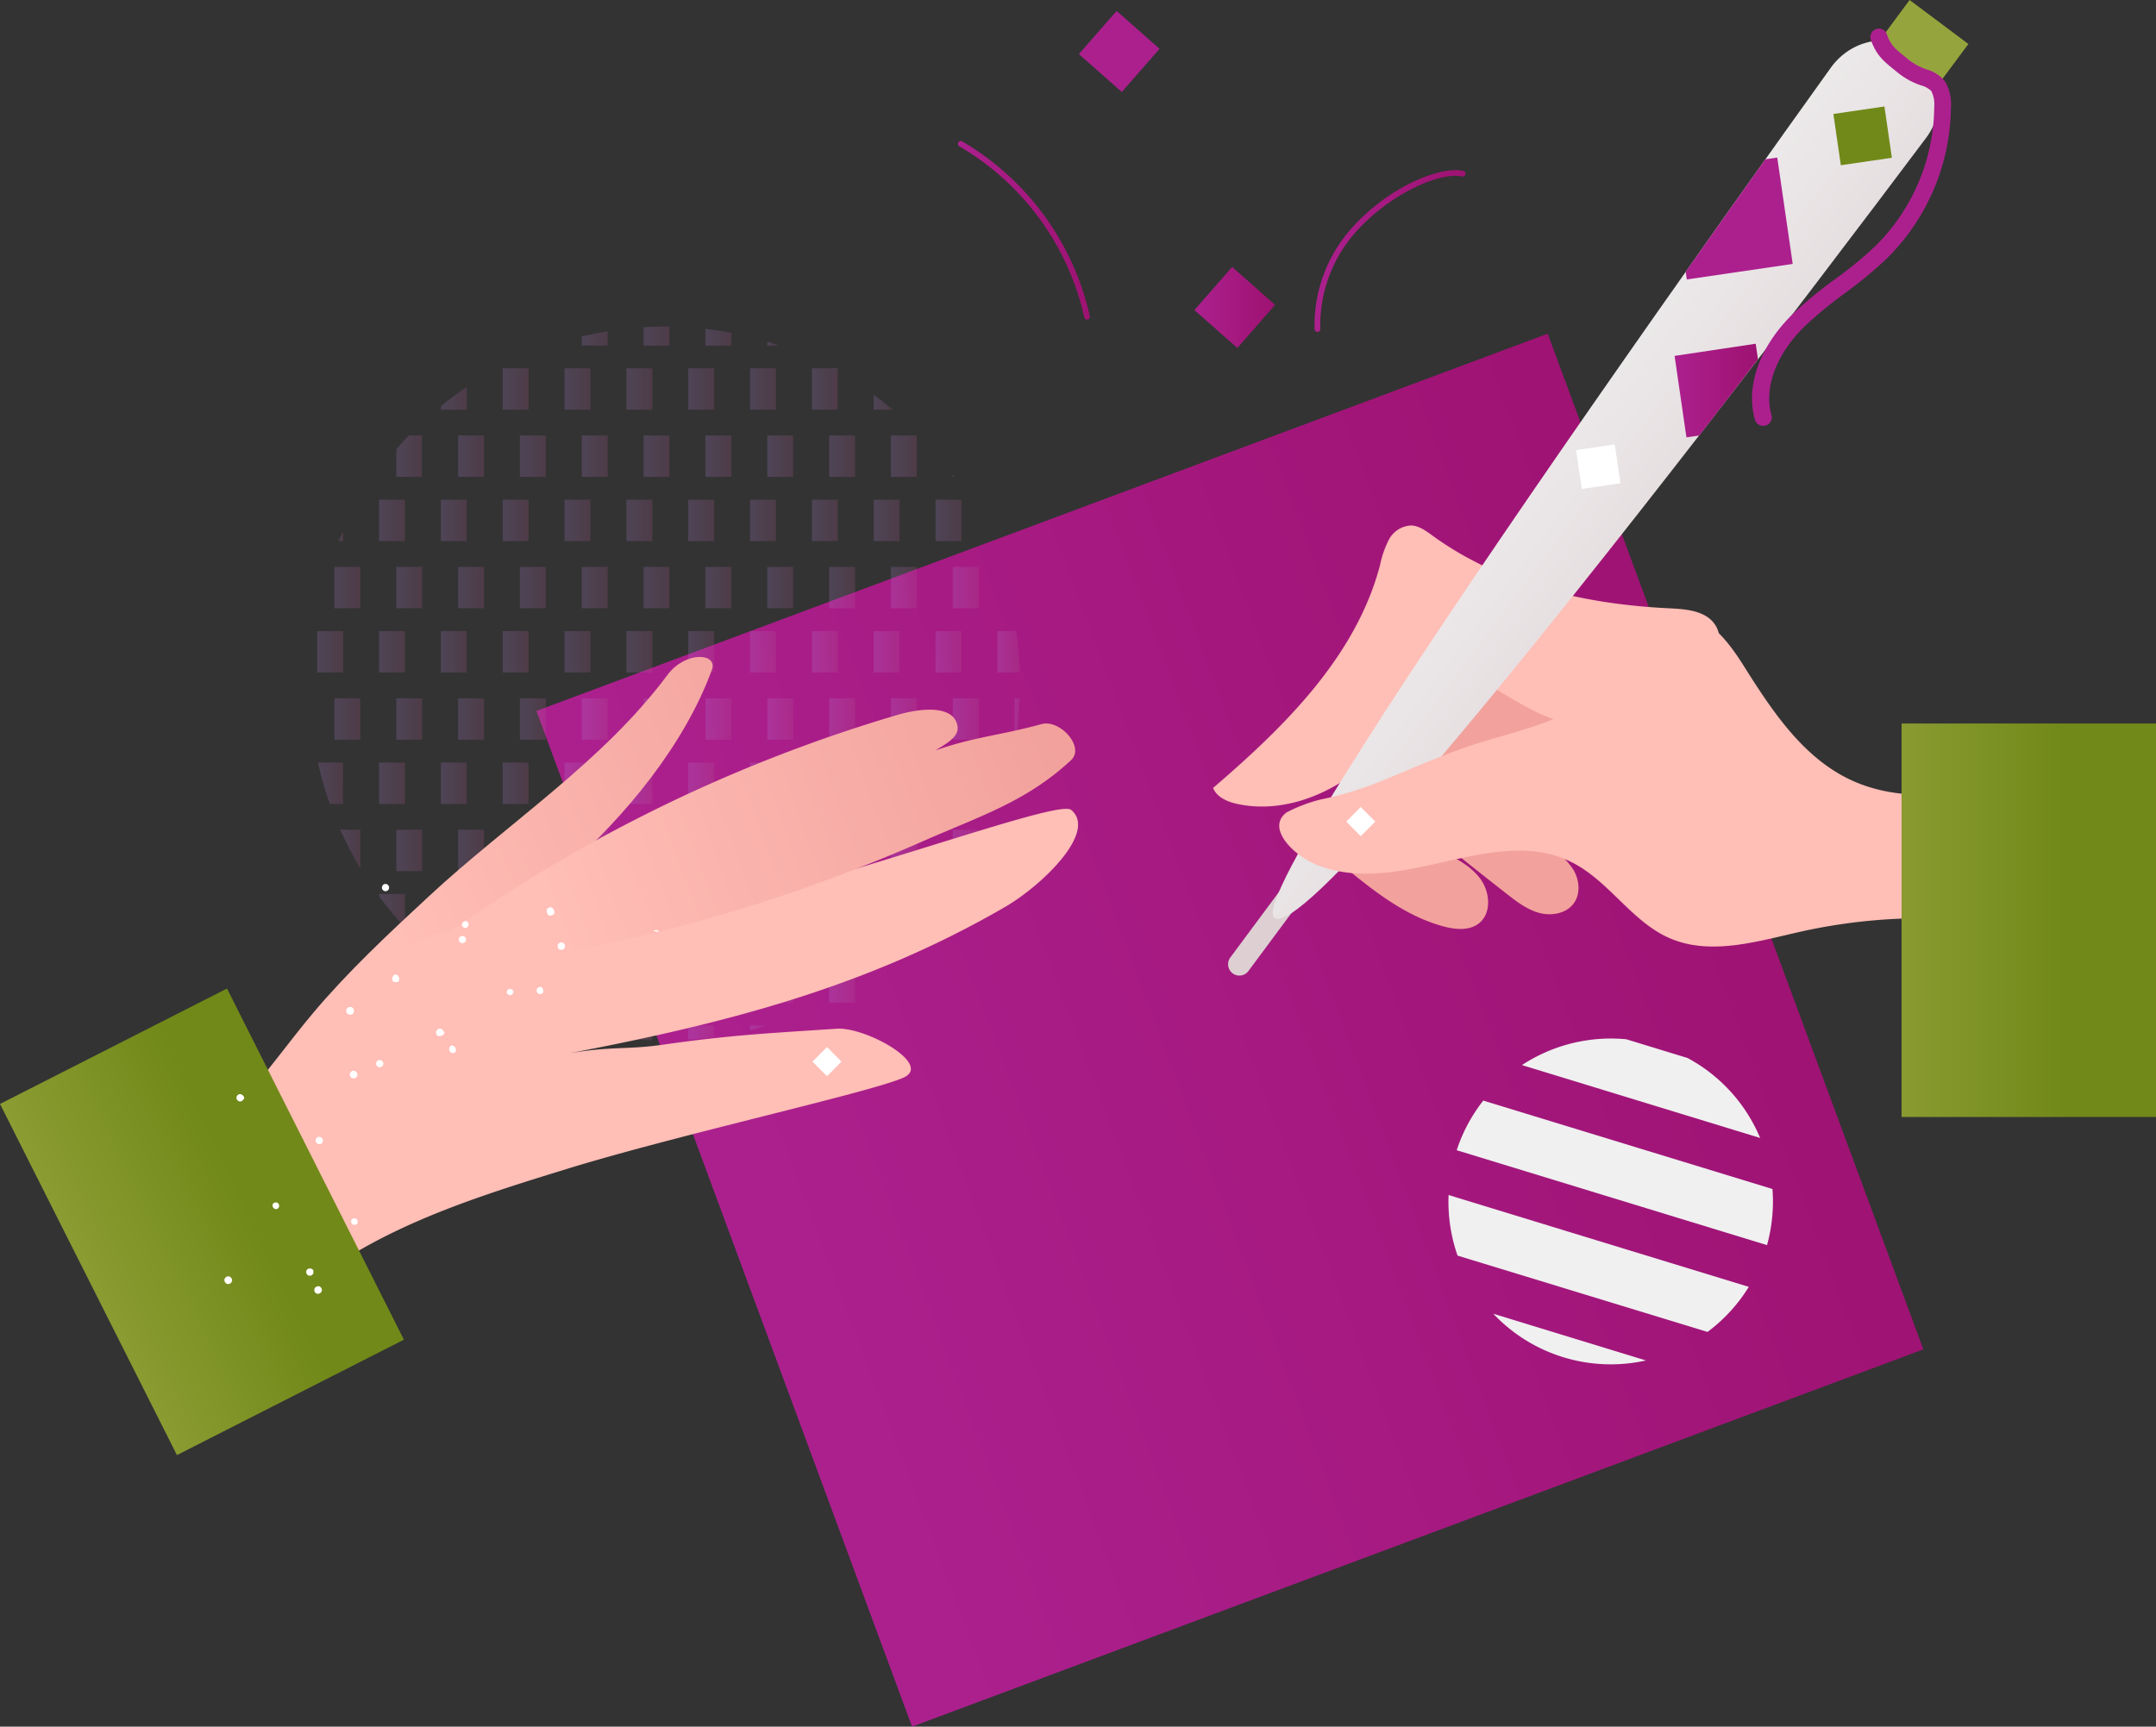<svg xmlns="http://www.w3.org/2000/svg" xmlns:xlink="http://www.w3.org/1999/xlink" viewBox="0 0 480.23 384.68"><rect x="0" y="0" width="480.23" height="384.68" fill="#333333" stroke="none"/><defs><style>.cls-1{fill:url(#Sfumatura_senza_nome_22);}.cls-2{fill:#f2a19c;}.cls-3{fill:#ffbeb6;}.cls-4{fill:#ddcfd2;}.cls-5{fill:url(#Sfumatura_senza_nome_21);}.cls-6{fill:#718919;}.cls-7{fill:#ac208e;}.cls-8{fill:url(#Sfumatura_senza_nome_22-2);}.cls-9{fill:#fff;}.cls-10{fill:#96a43d;}.cls-100,.cls-101,.cls-102,.cls-103,.cls-104,.cls-105,.cls-106,.cls-107,.cls-108,.cls-109,.cls-11,.cls-110,.cls-111,.cls-112,.cls-113,.cls-114,.cls-115,.cls-116,.cls-117,.cls-118,.cls-119,.cls-12,.cls-120,.cls-121,.cls-122,.cls-123,.cls-124,.cls-13,.cls-14,.cls-15,.cls-16,.cls-17,.cls-18,.cls-19,.cls-20,.cls-21,.cls-22,.cls-23,.cls-24,.cls-25,.cls-26,.cls-27,.cls-28,.cls-29,.cls-30,.cls-31,.cls-32,.cls-33,.cls-34,.cls-35,.cls-36,.cls-37,.cls-38,.cls-39,.cls-40,.cls-41,.cls-42,.cls-43,.cls-44,.cls-45,.cls-46,.cls-47,.cls-48,.cls-49,.cls-50,.cls-51,.cls-52,.cls-53,.cls-54,.cls-55,.cls-56,.cls-57,.cls-58,.cls-59,.cls-60,.cls-61,.cls-62,.cls-63,.cls-64,.cls-65,.cls-66,.cls-67,.cls-68,.cls-69,.cls-70,.cls-71,.cls-72,.cls-73,.cls-74,.cls-75,.cls-76,.cls-77,.cls-78,.cls-79,.cls-80,.cls-81,.cls-82,.cls-83,.cls-84,.cls-85,.cls-86,.cls-87,.cls-88,.cls-89,.cls-90,.cls-91,.cls-92,.cls-93,.cls-94,.cls-95,.cls-96,.cls-97,.cls-98,.cls-99{opacity:0.22;}.cls-11{fill:url(#Sfumatura_senza_nome_183);}.cls-12{fill:url(#Sfumatura_senza_nome_183-2);}.cls-13{fill:url(#Sfumatura_senza_nome_183-3);}.cls-14{fill:url(#Sfumatura_senza_nome_183-4);}.cls-15{fill:url(#Sfumatura_senza_nome_183-5);}.cls-16{fill:url(#Sfumatura_senza_nome_183-6);}.cls-17{fill:url(#Sfumatura_senza_nome_183-7);}.cls-18{fill:url(#Sfumatura_senza_nome_183-8);}.cls-19{fill:url(#Sfumatura_senza_nome_183-9);}.cls-20{fill:url(#Sfumatura_senza_nome_183-10);}.cls-21{fill:url(#Sfumatura_senza_nome_183-11);}.cls-22{fill:url(#Sfumatura_senza_nome_183-12);}.cls-23{fill:url(#Sfumatura_senza_nome_183-13);}.cls-24{fill:url(#Sfumatura_senza_nome_183-14);}.cls-25{fill:url(#Sfumatura_senza_nome_183-15);}.cls-26{fill:url(#Sfumatura_senza_nome_183-16);}.cls-27{fill:url(#Sfumatura_senza_nome_183-17);}.cls-28{fill:url(#Sfumatura_senza_nome_183-18);}.cls-29{fill:url(#Sfumatura_senza_nome_183-19);}.cls-30{fill:url(#Sfumatura_senza_nome_183-20);}.cls-31{fill:url(#Sfumatura_senza_nome_183-21);}.cls-32{fill:url(#Sfumatura_senza_nome_183-22);}.cls-33{fill:url(#Sfumatura_senza_nome_183-23);}.cls-34{fill:url(#Sfumatura_senza_nome_183-24);}.cls-35{fill:url(#Sfumatura_senza_nome_183-25);}.cls-36{fill:url(#Sfumatura_senza_nome_183-26);}.cls-37{fill:url(#Sfumatura_senza_nome_183-27);}.cls-38{fill:url(#Sfumatura_senza_nome_183-28);}.cls-39{fill:url(#Sfumatura_senza_nome_183-29);}.cls-40{fill:url(#Sfumatura_senza_nome_183-30);}.cls-41{fill:url(#Sfumatura_senza_nome_183-31);}.cls-42{fill:url(#Sfumatura_senza_nome_183-32);}.cls-43{fill:url(#Sfumatura_senza_nome_183-33);}.cls-44{fill:url(#Sfumatura_senza_nome_183-34);}.cls-45{fill:url(#Sfumatura_senza_nome_183-35);}.cls-46{fill:url(#Sfumatura_senza_nome_183-36);}.cls-47{fill:url(#Sfumatura_senza_nome_183-37);}.cls-48{fill:url(#Sfumatura_senza_nome_183-38);}.cls-49{fill:url(#Sfumatura_senza_nome_183-39);}.cls-50{fill:url(#Sfumatura_senza_nome_183-40);}.cls-51{fill:url(#Sfumatura_senza_nome_183-41);}.cls-52{fill:url(#Sfumatura_senza_nome_183-42);}.cls-53{fill:url(#Sfumatura_senza_nome_183-43);}.cls-54{fill:url(#Sfumatura_senza_nome_183-44);}.cls-55{fill:url(#Sfumatura_senza_nome_183-45);}.cls-56{fill:url(#Sfumatura_senza_nome_183-46);}.cls-57{fill:url(#Sfumatura_senza_nome_183-47);}.cls-58{fill:url(#Sfumatura_senza_nome_183-48);}.cls-59{fill:url(#Sfumatura_senza_nome_183-49);}.cls-60{fill:url(#Sfumatura_senza_nome_183-50);}.cls-61{fill:url(#Sfumatura_senza_nome_183-51);}.cls-62{fill:url(#Sfumatura_senza_nome_183-52);}.cls-63{fill:url(#Sfumatura_senza_nome_183-53);}.cls-64{fill:url(#Sfumatura_senza_nome_183-54);}.cls-65{fill:url(#Sfumatura_senza_nome_183-55);}.cls-66{fill:url(#Sfumatura_senza_nome_183-56);}.cls-67{fill:url(#Sfumatura_senza_nome_183-57);}.cls-68{fill:url(#Sfumatura_senza_nome_183-58);}.cls-69{fill:url(#Sfumatura_senza_nome_183-59);}.cls-70{fill:url(#Sfumatura_senza_nome_183-60);}.cls-71{fill:url(#Sfumatura_senza_nome_183-61);}.cls-72{fill:url(#Sfumatura_senza_nome_183-62);}.cls-73{fill:url(#Sfumatura_senza_nome_183-63);}.cls-74{fill:url(#Sfumatura_senza_nome_183-64);}.cls-75{fill:url(#Sfumatura_senza_nome_183-65);}.cls-76{fill:url(#Sfumatura_senza_nome_183-66);}.cls-77{fill:url(#Sfumatura_senza_nome_183-67);}.cls-78{fill:url(#Sfumatura_senza_nome_183-68);}.cls-79{fill:url(#Sfumatura_senza_nome_183-69);}.cls-80{fill:url(#Sfumatura_senza_nome_183-70);}.cls-81{fill:url(#Sfumatura_senza_nome_183-71);}.cls-82{fill:url(#Sfumatura_senza_nome_183-72);}.cls-83{fill:url(#Sfumatura_senza_nome_183-73);}.cls-84{fill:url(#Sfumatura_senza_nome_183-74);}.cls-85{fill:url(#Sfumatura_senza_nome_183-75);}.cls-86{fill:url(#Sfumatura_senza_nome_183-76);}.cls-87{fill:url(#Sfumatura_senza_nome_183-77);}.cls-88{fill:url(#Sfumatura_senza_nome_183-78);}.cls-89{fill:url(#Sfumatura_senza_nome_183-79);}.cls-90{fill:url(#Sfumatura_senza_nome_183-80);}.cls-91{fill:url(#Sfumatura_senza_nome_183-81);}.cls-92{fill:url(#Sfumatura_senza_nome_183-82);}.cls-93{fill:url(#Sfumatura_senza_nome_183-83);}.cls-94{fill:url(#Sfumatura_senza_nome_183-84);}.cls-95{fill:url(#Sfumatura_senza_nome_183-85);}.cls-96{fill:url(#Sfumatura_senza_nome_183-86);}.cls-97{fill:url(#Sfumatura_senza_nome_183-87);}.cls-98{fill:url(#Sfumatura_senza_nome_183-88);}.cls-99{fill:url(#Sfumatura_senza_nome_183-89);}.cls-100{fill:url(#Sfumatura_senza_nome_183-90);}.cls-101{fill:url(#Sfumatura_senza_nome_183-91);}.cls-102{fill:url(#Sfumatura_senza_nome_183-92);}.cls-103{fill:url(#Sfumatura_senza_nome_183-93);}.cls-104{fill:url(#Sfumatura_senza_nome_183-94);}.cls-105{fill:url(#Sfumatura_senza_nome_183-95);}.cls-106{fill:url(#Sfumatura_senza_nome_183-96);}.cls-107{fill:url(#Sfumatura_senza_nome_183-97);}.cls-108{fill:url(#Sfumatura_senza_nome_183-98);}.cls-109{fill:url(#Sfumatura_senza_nome_183-99);}.cls-110{fill:url(#Sfumatura_senza_nome_183-100);}.cls-111{fill:url(#Sfumatura_senza_nome_183-101);}.cls-112{fill:url(#Sfumatura_senza_nome_183-102);}.cls-113{fill:url(#Sfumatura_senza_nome_183-103);}.cls-114{fill:url(#Sfumatura_senza_nome_183-104);}.cls-115{fill:url(#Sfumatura_senza_nome_183-105);}.cls-116{fill:url(#Sfumatura_senza_nome_183-106);}.cls-117{fill:url(#Sfumatura_senza_nome_183-107);}.cls-118{fill:url(#Sfumatura_senza_nome_183-108);}.cls-119{fill:url(#Sfumatura_senza_nome_183-109);}.cls-120{fill:url(#Sfumatura_senza_nome_183-110);}.cls-121{fill:url(#Sfumatura_senza_nome_183-111);}.cls-122{fill:url(#Sfumatura_senza_nome_183-112);}.cls-123{fill:url(#Sfumatura_senza_nome_183-113);}.cls-124{fill:url(#Sfumatura_senza_nome_183-114);}.cls-125{fill:url(#Sfumatura_senza_nome_22-3);}.cls-126{fill:url(#Sfumatura_senza_nome_22-4);}.cls-127{fill:url(#Sfumatura_senza_nome_22-5);}.cls-128{fill:url(#Sfumatura_senza_nome_10);}.cls-129{fill:url(#Sfumatura_senza_nome_10-2);}.cls-130{fill:url(#Sfumatura_senza_nome_20);}.cls-131{fill:url(#Sfumatura_senza_nome_20-2);}.cls-132{fill:#f0f0f0;}</style><linearGradient id="Sfumatura_senza_nome_22" x1="3146.11" y1="-3257.51" x2="4092.89" y2="-3257.51" gradientTransform="matrix(0.24, -0.09, -0.09, -0.24, -876.43, -227.04)" gradientUnits="userSpaceOnUse"><stop offset="0" stop-color="#ac208e"/><stop offset="1" stop-color="#9e1272"/></linearGradient><linearGradient id="Sfumatura_senza_nome_21" x1="-4946.43" y1="-3450.23" x2="-5299.38" y2="-3450.23" gradientTransform="matrix(-0.2, -0.15, -0.15, 0.2, -1188.62, 51.1)" gradientUnits="userSpaceOnUse"><stop offset="0" stop-color="#f0f0f0"/><stop offset="1" stop-color="#ddcfd2"/></linearGradient><linearGradient id="Sfumatura_senza_nome_22-2" x1="372.97" y1="87.04" x2="391.54" y2="87.04" gradientTransform="matrix(1, 0, 0, 1, 0, 0)" xlink:href="#Sfumatura_senza_nome_22"/><linearGradient id="Sfumatura_senza_nome_183" x1="185.25" y1="82.43" x2="186.6" y2="82.43" gradientUnits="userSpaceOnUse"><stop offset="0.05" stop-color="#ac81d0"/><stop offset="1" stop-color="#ab578d"/></linearGradient><linearGradient id="Sfumatura_senza_nome_183-2" x1="184.68" y1="221.41" x2="190.45" y2="221.41" xlink:href="#Sfumatura_senza_nome_183"/><linearGradient id="Sfumatura_senza_nome_183-3" x1="129.59" y1="75.36" x2="135.35" y2="75.36" xlink:href="#Sfumatura_senza_nome_183"/><linearGradient id="Sfumatura_senza_nome_183-4" x1="143.36" y1="74.84" x2="149.13" y2="74.84" xlink:href="#Sfumatura_senza_nome_183"/><linearGradient id="Sfumatura_senza_nome_183-5" x1="157.13" y1="75.11" x2="162.9" y2="75.11" xlink:href="#Sfumatura_senza_nome_183"/><linearGradient id="Sfumatura_senza_nome_183-6" x1="170.91" y1="76.53" x2="173.52" y2="76.53" xlink:href="#Sfumatura_senza_nome_183"/><linearGradient id="Sfumatura_senza_nome_183-7" x1="98.2" y1="88.73" x2="103.96" y2="88.73" xlink:href="#Sfumatura_senza_nome_183"/><linearGradient id="Sfumatura_senza_nome_183-8" x1="111.97" y1="86.66" x2="117.74" y2="86.66" xlink:href="#Sfumatura_senza_nome_183"/><linearGradient id="Sfumatura_senza_nome_183-9" x1="125.74" y1="86.66" x2="131.51" y2="86.66" xlink:href="#Sfumatura_senza_nome_183"/><linearGradient id="Sfumatura_senza_nome_183-10" x1="139.52" y1="86.66" x2="145.28" y2="86.66" xlink:href="#Sfumatura_senza_nome_183"/><linearGradient id="Sfumatura_senza_nome_183-11" x1="153.29" y1="86.66" x2="159.06" y2="86.66" xlink:href="#Sfumatura_senza_nome_183"/><linearGradient id="Sfumatura_senza_nome_183-12" x1="167.06" y1="86.66" x2="172.83" y2="86.66" xlink:href="#Sfumatura_senza_nome_183"/><linearGradient id="Sfumatura_senza_nome_183-13" x1="180.84" y1="86.66" x2="186.6" y2="86.66" xlink:href="#Sfumatura_senza_nome_183"/><linearGradient id="Sfumatura_senza_nome_183-14" x1="194.61" y1="89.61" x2="198.85" y2="89.61" xlink:href="#Sfumatura_senza_nome_183"/><linearGradient id="Sfumatura_senza_nome_183-15" x1="88.27" y1="101.63" x2="94.03" y2="101.63" xlink:href="#Sfumatura_senza_nome_183"/><linearGradient id="Sfumatura_senza_nome_183-16" x1="102.04" y1="101.63" x2="107.81" y2="101.63" xlink:href="#Sfumatura_senza_nome_183"/><linearGradient id="Sfumatura_senza_nome_183-17" x1="115.81" y1="101.63" x2="121.58" y2="101.63" xlink:href="#Sfumatura_senza_nome_183"/><linearGradient id="Sfumatura_senza_nome_183-18" x1="129.59" y1="101.63" x2="135.35" y2="101.63" xlink:href="#Sfumatura_senza_nome_183"/><linearGradient id="Sfumatura_senza_nome_183-19" x1="143.36" y1="101.63" x2="149.13" y2="101.63" xlink:href="#Sfumatura_senza_nome_183"/><linearGradient id="Sfumatura_senza_nome_183-20" x1="157.13" y1="101.63" x2="162.9" y2="101.63" xlink:href="#Sfumatura_senza_nome_183"/><linearGradient id="Sfumatura_senza_nome_183-21" x1="170.91" y1="101.63" x2="176.67" y2="101.63" xlink:href="#Sfumatura_senza_nome_183"/><linearGradient id="Sfumatura_senza_nome_183-22" x1="184.68" y1="101.63" x2="190.45" y2="101.63" xlink:href="#Sfumatura_senza_nome_183"/><linearGradient id="Sfumatura_senza_nome_183-23" x1="198.45" y1="101.63" x2="204.22" y2="101.63" xlink:href="#Sfumatura_senza_nome_183"/><linearGradient id="Sfumatura_senza_nome_183-24" x1="212.23" y1="105.97" x2="212.61" y2="105.97" xlink:href="#Sfumatura_senza_nome_183"/><linearGradient id="Sfumatura_senza_nome_183-25" x1="75.41" y1="119.44" x2="76.42" y2="119.44" xlink:href="#Sfumatura_senza_nome_183"/><linearGradient id="Sfumatura_senza_nome_183-26" x1="84.43" y1="115.94" x2="90.19" y2="115.94" xlink:href="#Sfumatura_senza_nome_183"/><linearGradient id="Sfumatura_senza_nome_183-27" x1="98.2" y1="115.94" x2="103.96" y2="115.94" xlink:href="#Sfumatura_senza_nome_183"/><linearGradient id="Sfumatura_senza_nome_183-28" x1="111.97" y1="115.94" x2="117.74" y2="115.94" xlink:href="#Sfumatura_senza_nome_183"/><linearGradient id="Sfumatura_senza_nome_183-29" x1="125.74" y1="115.94" x2="131.51" y2="115.94" xlink:href="#Sfumatura_senza_nome_183"/><linearGradient id="Sfumatura_senza_nome_183-30" x1="139.52" y1="115.94" x2="145.28" y2="115.94" xlink:href="#Sfumatura_senza_nome_183"/><linearGradient id="Sfumatura_senza_nome_183-31" x1="153.29" y1="115.94" x2="159.06" y2="115.94" xlink:href="#Sfumatura_senza_nome_183"/><linearGradient id="Sfumatura_senza_nome_183-32" x1="167.06" y1="115.94" x2="172.83" y2="115.94" xlink:href="#Sfumatura_senza_nome_183"/><linearGradient id="Sfumatura_senza_nome_183-33" x1="180.84" y1="115.94" x2="186.6" y2="115.94" xlink:href="#Sfumatura_senza_nome_183"/><linearGradient id="Sfumatura_senza_nome_183-34" x1="194.61" y1="115.94" x2="200.38" y2="115.94" xlink:href="#Sfumatura_senza_nome_183"/><linearGradient id="Sfumatura_senza_nome_183-35" x1="208.38" y1="115.94" x2="214.15" y2="115.94" xlink:href="#Sfumatura_senza_nome_183"/><linearGradient id="Sfumatura_senza_nome_183-36" x1="74.49" y1="130.91" x2="80.26" y2="130.91" xlink:href="#Sfumatura_senza_nome_183"/><linearGradient id="Sfumatura_senza_nome_183-37" x1="88.27" y1="130.91" x2="94.03" y2="130.91" xlink:href="#Sfumatura_senza_nome_183"/><linearGradient id="Sfumatura_senza_nome_183-38" x1="102.04" y1="130.91" x2="107.81" y2="130.91" xlink:href="#Sfumatura_senza_nome_183"/><linearGradient id="Sfumatura_senza_nome_183-39" x1="115.81" y1="130.91" x2="121.58" y2="130.91" xlink:href="#Sfumatura_senza_nome_183"/><linearGradient id="Sfumatura_senza_nome_183-40" x1="129.59" y1="130.91" x2="135.35" y2="130.91" xlink:href="#Sfumatura_senza_nome_183"/><linearGradient id="Sfumatura_senza_nome_183-41" x1="143.36" y1="130.91" x2="149.13" y2="130.91" xlink:href="#Sfumatura_senza_nome_183"/><linearGradient id="Sfumatura_senza_nome_183-42" x1="157.13" y1="130.91" x2="162.9" y2="130.91" xlink:href="#Sfumatura_senza_nome_183"/><linearGradient id="Sfumatura_senza_nome_183-43" x1="170.91" y1="130.91" x2="176.67" y2="130.91" xlink:href="#Sfumatura_senza_nome_183"/><linearGradient id="Sfumatura_senza_nome_183-44" x1="184.68" y1="130.91" x2="190.45" y2="130.91" xlink:href="#Sfumatura_senza_nome_183"/><linearGradient id="Sfumatura_senza_nome_183-45" x1="198.45" y1="130.91" x2="204.22" y2="130.91" xlink:href="#Sfumatura_senza_nome_183"/><linearGradient id="Sfumatura_senza_nome_183-46" x1="212.23" y1="130.91" x2="217.99" y2="130.91" xlink:href="#Sfumatura_senza_nome_183"/><linearGradient id="Sfumatura_senza_nome_183-47" x1="70.65" y1="145.22" x2="76.42" y2="145.22" xlink:href="#Sfumatura_senza_nome_183"/><linearGradient id="Sfumatura_senza_nome_183-48" x1="84.43" y1="145.22" x2="90.19" y2="145.22" xlink:href="#Sfumatura_senza_nome_183"/><linearGradient id="Sfumatura_senza_nome_183-49" x1="98.2" y1="145.22" x2="103.96" y2="145.22" xlink:href="#Sfumatura_senza_nome_183"/><linearGradient id="Sfumatura_senza_nome_183-50" x1="111.97" y1="145.22" x2="117.74" y2="145.22" xlink:href="#Sfumatura_senza_nome_183"/><linearGradient id="Sfumatura_senza_nome_183-51" x1="125.74" y1="145.22" x2="131.51" y2="145.22" xlink:href="#Sfumatura_senza_nome_183"/><linearGradient id="Sfumatura_senza_nome_183-52" x1="139.52" y1="145.22" x2="145.28" y2="145.22" xlink:href="#Sfumatura_senza_nome_183"/><linearGradient id="Sfumatura_senza_nome_183-53" x1="153.29" y1="145.22" x2="159.06" y2="145.22" xlink:href="#Sfumatura_senza_nome_183"/><linearGradient id="Sfumatura_senza_nome_183-54" x1="167.06" y1="145.22" x2="172.83" y2="145.22" xlink:href="#Sfumatura_senza_nome_183"/><linearGradient id="Sfumatura_senza_nome_183-55" x1="180.84" y1="145.22" x2="186.6" y2="145.22" xlink:href="#Sfumatura_senza_nome_183"/><linearGradient id="Sfumatura_senza_nome_183-56" x1="194.61" y1="145.22" x2="200.38" y2="145.22" xlink:href="#Sfumatura_senza_nome_183"/><linearGradient id="Sfumatura_senza_nome_183-57" x1="208.38" y1="145.22" x2="214.15" y2="145.22" xlink:href="#Sfumatura_senza_nome_183"/><linearGradient id="Sfumatura_senza_nome_183-58" x1="222.16" y1="145.22" x2="227.18" y2="145.22" xlink:href="#Sfumatura_senza_nome_183"/><linearGradient id="Sfumatura_senza_nome_183-59" x1="74.49" y1="160.19" x2="80.26" y2="160.19" xlink:href="#Sfumatura_senza_nome_183"/><linearGradient id="Sfumatura_senza_nome_183-60" x1="88.27" y1="160.19" x2="94.03" y2="160.19" xlink:href="#Sfumatura_senza_nome_183"/><linearGradient id="Sfumatura_senza_nome_183-61" x1="102.04" y1="160.19" x2="107.81" y2="160.19" xlink:href="#Sfumatura_senza_nome_183"/><linearGradient id="Sfumatura_senza_nome_183-62" x1="115.81" y1="160.19" x2="121.58" y2="160.19" xlink:href="#Sfumatura_senza_nome_183"/><linearGradient id="Sfumatura_senza_nome_183-63" x1="129.59" y1="160.19" x2="135.35" y2="160.19" xlink:href="#Sfumatura_senza_nome_183"/><linearGradient id="Sfumatura_senza_nome_183-64" x1="143.36" y1="160.19" x2="149.13" y2="160.19" xlink:href="#Sfumatura_senza_nome_183"/><linearGradient id="Sfumatura_senza_nome_183-65" x1="157.13" y1="160.19" x2="162.9" y2="160.19" xlink:href="#Sfumatura_senza_nome_183"/><linearGradient id="Sfumatura_senza_nome_183-66" x1="170.91" y1="160.19" x2="176.67" y2="160.19" xlink:href="#Sfumatura_senza_nome_183"/><linearGradient id="Sfumatura_senza_nome_183-67" x1="184.68" y1="160.19" x2="190.45" y2="160.19" xlink:href="#Sfumatura_senza_nome_183"/><linearGradient id="Sfumatura_senza_nome_183-68" x1="198.45" y1="160.19" x2="204.22" y2="160.19" xlink:href="#Sfumatura_senza_nome_183"/><linearGradient id="Sfumatura_senza_nome_183-69" x1="212.23" y1="160.19" x2="217.99" y2="160.19" xlink:href="#Sfumatura_senza_nome_183"/><linearGradient id="Sfumatura_senza_nome_183-70" x1="226" y1="160.19" x2="227.16" y2="160.19" xlink:href="#Sfumatura_senza_nome_183"/><linearGradient id="Sfumatura_senza_nome_183-71" x1="70.82" y1="174.5" x2="76.42" y2="174.5" xlink:href="#Sfumatura_senza_nome_183"/><linearGradient id="Sfumatura_senza_nome_183-72" x1="84.43" y1="174.5" x2="90.19" y2="174.5" xlink:href="#Sfumatura_senza_nome_183"/><linearGradient id="Sfumatura_senza_nome_183-73" x1="98.2" y1="174.5" x2="103.96" y2="174.5" xlink:href="#Sfumatura_senza_nome_183"/><linearGradient id="Sfumatura_senza_nome_183-74" x1="111.97" y1="174.5" x2="117.74" y2="174.5" xlink:href="#Sfumatura_senza_nome_183"/><linearGradient id="Sfumatura_senza_nome_183-75" x1="125.74" y1="174.5" x2="131.51" y2="174.5" xlink:href="#Sfumatura_senza_nome_183"/><linearGradient id="Sfumatura_senza_nome_183-76" x1="139.52" y1="174.5" x2="145.28" y2="174.5" xlink:href="#Sfumatura_senza_nome_183"/><linearGradient id="Sfumatura_senza_nome_183-77" x1="153.29" y1="174.5" x2="159.06" y2="174.5" xlink:href="#Sfumatura_senza_nome_183"/><linearGradient id="Sfumatura_senza_nome_183-78" x1="167.06" y1="174.5" x2="172.83" y2="174.5" xlink:href="#Sfumatura_senza_nome_183"/><linearGradient id="Sfumatura_senza_nome_183-79" x1="180.84" y1="174.5" x2="186.6" y2="174.5" xlink:href="#Sfumatura_senza_nome_183"/><linearGradient id="Sfumatura_senza_nome_183-80" x1="194.61" y1="174.5" x2="200.38" y2="174.5" xlink:href="#Sfumatura_senza_nome_183"/><linearGradient id="Sfumatura_senza_nome_183-81" x1="208.38" y1="174.5" x2="214.15" y2="174.5" xlink:href="#Sfumatura_senza_nome_183"/><linearGradient id="Sfumatura_senza_nome_183-82" x1="222.16" y1="174.5" x2="225.27" y2="174.5" xlink:href="#Sfumatura_senza_nome_183"/><linearGradient id="Sfumatura_senza_nome_183-83" x1="75.79" y1="189.15" x2="80.26" y2="189.15" xlink:href="#Sfumatura_senza_nome_183"/><linearGradient id="Sfumatura_senza_nome_183-84" x1="88.27" y1="189.47" x2="94.03" y2="189.47" xlink:href="#Sfumatura_senza_nome_183"/><linearGradient id="Sfumatura_senza_nome_183-85" x1="102.04" y1="189.47" x2="107.81" y2="189.47" xlink:href="#Sfumatura_senza_nome_183"/><linearGradient id="Sfumatura_senza_nome_183-86" x1="115.81" y1="189.47" x2="121.58" y2="189.47" xlink:href="#Sfumatura_senza_nome_183"/><linearGradient id="Sfumatura_senza_nome_183-87" x1="129.59" y1="189.47" x2="135.35" y2="189.47" xlink:href="#Sfumatura_senza_nome_183"/><linearGradient id="Sfumatura_senza_nome_183-88" x1="143.36" y1="189.47" x2="149.13" y2="189.47" xlink:href="#Sfumatura_senza_nome_183"/><linearGradient id="Sfumatura_senza_nome_183-89" x1="157.13" y1="189.47" x2="162.9" y2="189.47" xlink:href="#Sfumatura_senza_nome_183"/><linearGradient id="Sfumatura_senza_nome_183-90" x1="170.91" y1="189.47" x2="176.67" y2="189.47" xlink:href="#Sfumatura_senza_nome_183"/><linearGradient id="Sfumatura_senza_nome_183-91" x1="184.68" y1="189.47" x2="190.45" y2="189.47" xlink:href="#Sfumatura_senza_nome_183"/><linearGradient id="Sfumatura_senza_nome_183-92" x1="198.45" y1="189.47" x2="204.22" y2="189.47" xlink:href="#Sfumatura_senza_nome_183"/><linearGradient id="Sfumatura_senza_nome_183-93" x1="212.23" y1="189.47" x2="217.99" y2="189.47" xlink:href="#Sfumatura_senza_nome_183"/><linearGradient id="Sfumatura_senza_nome_183-94" x1="84.43" y1="202.88" x2="90.19" y2="202.88" xlink:href="#Sfumatura_senza_nome_183"/><linearGradient id="Sfumatura_senza_nome_183-95" x1="98.2" y1="203.78" x2="103.96" y2="203.78" xlink:href="#Sfumatura_senza_nome_183"/><linearGradient id="Sfumatura_senza_nome_183-96" x1="111.97" y1="203.78" x2="117.74" y2="203.78" xlink:href="#Sfumatura_senza_nome_183"/><linearGradient id="Sfumatura_senza_nome_183-97" x1="125.74" y1="203.78" x2="131.51" y2="203.78" xlink:href="#Sfumatura_senza_nome_183"/><linearGradient id="Sfumatura_senza_nome_183-98" x1="139.52" y1="203.78" x2="145.28" y2="203.78" xlink:href="#Sfumatura_senza_nome_183"/><linearGradient id="Sfumatura_senza_nome_183-99" x1="153.29" y1="203.78" x2="159.06" y2="203.78" xlink:href="#Sfumatura_senza_nome_183"/><linearGradient id="Sfumatura_senza_nome_183-100" x1="167.06" y1="203.78" x2="172.83" y2="203.78" xlink:href="#Sfumatura_senza_nome_183"/><linearGradient id="Sfumatura_senza_nome_183-101" x1="180.84" y1="203.78" x2="186.6" y2="203.78" xlink:href="#Sfumatura_senza_nome_183"/><linearGradient id="Sfumatura_senza_nome_183-102" x1="194.61" y1="203.78" x2="200.38" y2="203.78" xlink:href="#Sfumatura_senza_nome_183"/><linearGradient id="Sfumatura_senza_nome_183-103" x1="208.38" y1="201.48" x2="212.01" y2="201.48" xlink:href="#Sfumatura_senza_nome_183"/><linearGradient id="Sfumatura_senza_nome_183-104" x1="102.04" y1="217.47" x2="107.81" y2="217.47" xlink:href="#Sfumatura_senza_nome_183"/><linearGradient id="Sfumatura_senza_nome_183-105" x1="115.81" y1="218.75" x2="121.58" y2="218.75" xlink:href="#Sfumatura_senza_nome_183"/><linearGradient id="Sfumatura_senza_nome_183-106" x1="129.59" y1="218.75" x2="135.35" y2="218.75" xlink:href="#Sfumatura_senza_nome_183"/><linearGradient id="Sfumatura_senza_nome_183-107" x1="143.36" y1="218.75" x2="149.13" y2="218.75" xlink:href="#Sfumatura_senza_nome_183"/><linearGradient id="Sfumatura_senza_nome_183-108" x1="157.13" y1="218.75" x2="162.9" y2="218.75" xlink:href="#Sfumatura_senza_nome_183"/><linearGradient id="Sfumatura_senza_nome_183-109" x1="170.91" y1="218.75" x2="176.67" y2="218.75" xlink:href="#Sfumatura_senza_nome_183"/><linearGradient id="Sfumatura_senza_nome_183-110" x1="184.68" y1="218.47" x2="190.45" y2="218.47" xlink:href="#Sfumatura_senza_nome_183"/><linearGradient id="Sfumatura_senza_nome_183-111" x1="125.74" y1="229.27" x2="131.51" y2="229.27" xlink:href="#Sfumatura_senza_nome_183"/><linearGradient id="Sfumatura_senza_nome_183-112" x1="139.52" y1="230.11" x2="145.28" y2="230.11" xlink:href="#Sfumatura_senza_nome_183"/><linearGradient id="Sfumatura_senza_nome_183-113" x1="153.29" y1="230.05" x2="159.06" y2="230.05" xlink:href="#Sfumatura_senza_nome_183"/><linearGradient id="Sfumatura_senza_nome_183-114" x1="167.06" y1="228.99" x2="170.94" y2="228.99" xlink:href="#Sfumatura_senza_nome_183"/><linearGradient id="Sfumatura_senza_nome_22-3" x1="266.04" y1="68.5" x2="284.01" y2="68.5" gradientTransform="matrix(1, 0, 0, 1, 0, 0)" xlink:href="#Sfumatura_senza_nome_22"/><linearGradient id="Sfumatura_senza_nome_22-4" x1="292.79" y1="55.92" x2="326.41" y2="55.92" gradientTransform="matrix(1, 0, 0, 1, 0, 0)" xlink:href="#Sfumatura_senza_nome_22"/><linearGradient id="Sfumatura_senza_nome_22-5" x1="213.38" y1="51.31" x2="242.76" y2="51.31" gradientTransform="matrix(1, 0, 0, 1, 0, 0)" xlink:href="#Sfumatura_senza_nome_22"/><linearGradient id="Sfumatura_senza_nome_10" x1="3367.32" y1="-1618.77" x2="3779.46" y2="-1441.29" gradientTransform="matrix(0.25, 0, 0, -0.25, -752.06, -192.47)" gradientUnits="userSpaceOnUse"><stop offset="0" stop-color="#ffbeb6"/><stop offset="1" stop-color="#f2a19c"/></linearGradient><linearGradient id="Sfumatura_senza_nome_10-2" x1="3482.34" y1="-1538.35" x2="3928.5" y2="-1375.01" xlink:href="#Sfumatura_senza_nome_10"/><linearGradient id="Sfumatura_senza_nome_20" x1="4626.24" y1="-1562.24" x2="4849.26" y2="-1562.24" gradientTransform="matrix(0.25, 0, 0, -0.25, -752.06, -192.47)" gradientUnits="userSpaceOnUse"><stop offset="0" stop-color="#96a43d"/><stop offset="1" stop-color="#718919"/></linearGradient><linearGradient id="Sfumatura_senza_nome_20-2" x1="2183.62" y1="-3538.44" x2="2407.3" y2="-3538.44" gradientTransform="matrix(0.23, -0.11, -0.11, -0.23, -881.32, -267.18)" xlink:href="#Sfumatura_senza_nome_20"/></defs><g id="Livello_2" data-name="Livello 2"><g id="Livello_1-2" data-name="Livello 1"><polygon class="cls-1" points="428.41 300.63 203.15 384.68 119.48 158.39 344.74 74.34 428.41 300.63"/><path class="cls-2" d="M344.83,188.46a17.33,17.33,0,0,1,5.62,5.28c1.32,2.24,1.65,5.25.18,7.39-1.61,2.36-4.93,3-7.69,2.28s-5.1-2.52-7.34-4.28c-10.74-8.4-21.53-16.85-30.82-26.84,3.51-7.09,10.24-11.89,15.52-17.76a51.71,51.71,0,0,0,10.49-18c9-.26,20.73,6.28,26.18,13.53-7.41,13.1-22.8,19.91-35.14,28.46A70.73,70.73,0,0,1,344.83,188.46Z"/><path class="cls-2" d="M329.47,205.67c-2.15,1.74-5.27,1.45-7.94.73-8.94-2.42-16.37-8.52-23.5-14.46a17.51,17.51,0,0,1-3.77-3.87,6.59,6.59,0,0,1-1-4.94,4.33,4.33,0,0,1,3.51-3.35,6.86,6.86,0,0,1,3.19.64c3.15,1.21,6.24,2.58,9.32,4l10.45,4.67c3.82,1.7,7.84,3.57,10.21,7C331.9,199,332.2,203.46,329.47,205.67Z"/><path class="cls-3" d="M382,139.15c-2.09-3.09-6.38-3.44-10.09-3.62-18.65-.88-37.7-5.18-52.82-16.19-1.46-1.06-3-2.22-4.8-2.27a5.9,5.9,0,0,0-4.92,3.14,22.26,22.26,0,0,0-2,5.78c-5.38,20.31-21.27,35.91-37.17,49.56.87,2.14,3.32,3.14,5.58,3.6,10,2.09,20.62-2.1,28.33-8.9s13-15.94,17.46-25.21c.65-1.33.71-3.65-.77-3.58,3.37,6.38,9.7,10.56,15.92,14.19,4.44,2.6,9.08,5.11,14.18,5.75,8.51,1.07,16.73-3.21,24-7.86,2.52-1.62,5.06-3.38,6.7-5.9S383.65,141.63,382,139.15Z"/><path class="cls-4" d="M276.06,217.35a2.48,2.48,0,0,1-1.5-.5,2.54,2.54,0,0,1-.51-3.54l22.54-30.38a2.51,2.51,0,0,1,3.52-.52,2.54,2.54,0,0,1,.51,3.54l-22.54,30.38A2.49,2.49,0,0,1,276.06,217.35Z"/><path class="cls-5" d="M384.1,48.33C375,61.2,364.7,75.84,354.25,90.88,317.7,143.51,279.34,201,283.84,204.48c5.5,4.19,49.3-49.34,88.73-99.89C383.83,90.16,394.73,76,404.28,63.44,414.45,50.09,423.09,38.63,429,30.75c4.68-6.23,3.72-14.87-2.14-19.25h0c-5.9-4.41-14.49-2.8-19.06,3.58C402.07,23.08,393.75,34.71,384.1,48.33Z"/><polygon class="cls-6" points="410.03 36.81 408.37 25.39 419.74 23.72 421.4 35.15 410.03 36.81"/><path class="cls-7" d="M399.31,58.8l-3.44-23.7-2.65.39L384.1,48.33l-8.63,12.22.25,1.71Z"/><path class="cls-8" d="M373,79.29l2.64,18.15,2.84-.41c4.47-5.77,8.86-11.44,13.09-17l-.5-3.45Z"/><polygon class="cls-9" points="352.32 108.94 351.06 100.28 359.68 99.01 360.94 107.67 352.32 108.94"/><polygon class="cls-10" points="431.37 19.32 418.28 9.53 425.35 0 438.44 9.8 431.37 19.32"/><path class="cls-7" d="M392.71,94.88a1.89,1.89,0,0,1-1.81-1.38c-2.1-7.44,1-16.19,8.28-23.4a92.39,92.39,0,0,1,9.52-7.87,88.35,88.35,0,0,0,9-7.39,44.11,44.11,0,0,0,13.13-31,6.62,6.62,0,0,0-.66-3.58A5.43,5.43,0,0,0,427.82,19a16.7,16.7,0,0,1-5-2.73l-1.07-.87c-2.12-1.72-3.8-3.08-5-6.43a1.89,1.89,0,1,1,3.56-1.26c.82,2.34,1.81,3.14,3.78,4.74.35.28.72.58,1.11.91a13.48,13.48,0,0,0,3.95,2.11,8,8,0,0,1,4.11,2.7,9.89,9.89,0,0,1,1.29,5.71,48,48,0,0,1-14.27,33.7A92.68,92.68,0,0,1,411,65.27a89,89,0,0,0-9.13,7.53c-6.28,6.23-9,13.58-7.3,19.67a1.88,1.88,0,0,1-1.82,2.41Z"/><path class="cls-3" d="M371.86,209c9.16,4,19.63.71,29.39-1.47a125.17,125.17,0,0,1,67.6,3.79c4.51-14.66,3.28-29.65,7.79-44.31-10.22,2.2-14.7,4.72-24.93,6.91-13.11,2.82-27.32,5.52-39.47-.16-10.71-5-17.61-15.52-23.92-25.54-3.55-5.64-8.51-12-15.12-11.32-7.07.75-10.39,8.85-14.79,14.47-7.84,10-21.84,11.3-33.72,15.74-14.31,5.34-18.95,8.64-30.82,11.08a34.47,34.47,0,0,0-7.28,2.8c-4.68,3.47,1.55,9.72,7,11.81,19.25,7.39,40.41-10.43,58.11.19C359.07,197.45,364,205.58,371.86,209Z"/><path class="cls-11" d="M186.6,82.05h-1.35l1.35.75Z"/><path class="cls-12" d="M184.68,223.36h5.77v-3.9c-1.87,1.2-3.8,2.32-5.77,3.35Z"/><path class="cls-13" d="M135.35,77v-3.2c-1.95.31-3.86.71-5.76,1.16v2Z"/><path class="cls-14" d="M149.13,77V72.75l-1.09,0c-1.57,0-3.13.06-4.68.15V77Z"/><path class="cls-15" d="M162.9,77V74.14q-2.85-.54-5.77-.88V77Z"/><path class="cls-16" d="M173.52,77c-.86-.3-1.73-.59-2.61-.85V77Z"/><path class="cls-17" d="M104,91.27V86.19q-3,2-5.76,4.28v.8Z"/><rect class="cls-18" x="111.97" y="82.05" width="5.77" height="9.22"/><rect class="cls-19" x="125.74" y="82.05" width="5.77" height="9.22"/><rect class="cls-20" x="139.52" y="82.05" width="5.77" height="9.22"/><rect class="cls-21" x="153.29" y="82.05" width="5.77" height="9.22"/><rect class="cls-22" x="167.06" y="82.05" width="5.77" height="9.22"/><path class="cls-23" d="M180.84,91.27h5.76V82.8l-1.34-.75h-4.42Z"/><path class="cls-24" d="M198.85,91.27c-1.37-1.15-2.79-2.26-4.24-3.32v3.32Z"/><path class="cls-25" d="M94,106.24V97H91.1c-1,1-1.91,2-2.83,3.11v6.11Z"/><rect class="cls-26" x="102.04" y="97.02" width="5.77" height="9.22"/><rect class="cls-27" x="115.81" y="97.02" width="5.77" height="9.22"/><rect class="cls-28" x="129.59" y="97.02" width="5.77" height="9.22"/><rect class="cls-29" x="143.36" y="97.02" width="5.77" height="9.22"/><rect class="cls-30" x="157.13" y="97.02" width="5.77" height="9.22"/><rect class="cls-31" x="170.91" y="97.02" width="5.77" height="9.22"/><rect class="cls-32" x="184.68" y="97.02" width="5.77" height="9.22"/><rect class="cls-33" x="198.45" y="97.02" width="5.77" height="9.22"/><path class="cls-34" d="M212.61,106.24l-.38-.54v.54Z"/><path class="cls-35" d="M76.42,118.33c-.35.73-.68,1.47-1,2.22h1Z"/><rect class="cls-36" x="84.43" y="111.33" width="5.77" height="9.22"/><rect class="cls-37" x="98.2" y="111.33" width="5.77" height="9.22"/><rect class="cls-38" x="111.97" y="111.33" width="5.77" height="9.22"/><rect class="cls-39" x="125.74" y="111.33" width="5.77" height="9.22"/><rect class="cls-40" x="139.52" y="111.33" width="5.77" height="9.22"/><rect class="cls-41" x="153.29" y="111.33" width="5.77" height="9.22"/><rect class="cls-42" x="167.06" y="111.33" width="5.77" height="9.22"/><rect class="cls-43" x="180.84" y="111.33" width="5.77" height="9.22"/><rect class="cls-44" x="194.61" y="111.33" width="5.77" height="9.22"/><rect class="cls-45" x="208.38" y="111.33" width="5.77" height="9.22"/><rect class="cls-46" x="74.49" y="126.3" width="5.77" height="9.22"/><rect class="cls-47" x="88.27" y="126.3" width="5.77" height="9.22"/><rect class="cls-48" x="102.04" y="126.3" width="5.77" height="9.22"/><rect class="cls-49" x="115.81" y="126.3" width="5.77" height="9.22"/><rect class="cls-50" x="129.59" y="126.3" width="5.77" height="9.22"/><rect class="cls-51" x="143.36" y="126.3" width="5.77" height="9.22"/><rect class="cls-52" x="157.13" y="126.3" width="5.77" height="9.22"/><rect class="cls-53" x="170.91" y="126.3" width="5.77" height="9.22"/><rect class="cls-54" x="184.68" y="126.3" width="5.77" height="9.22"/><rect class="cls-55" x="198.45" y="126.3" width="5.77" height="9.22"/><rect class="cls-56" x="212.23" y="126.3" width="5.77" height="9.22"/><rect class="cls-57" x="70.65" y="140.61" width="5.77" height="9.22"/><rect class="cls-58" x="84.43" y="140.61" width="5.77" height="9.22"/><rect class="cls-59" x="98.2" y="140.61" width="5.77" height="9.22"/><rect class="cls-60" x="111.97" y="140.61" width="5.77" height="9.22"/><rect class="cls-61" x="125.74" y="140.61" width="5.77" height="9.22"/><rect class="cls-62" x="139.52" y="140.61" width="5.77" height="9.22"/><rect class="cls-63" x="153.29" y="140.61" width="5.77" height="9.22"/><rect class="cls-64" x="167.06" y="140.61" width="5.77" height="9.22"/><rect class="cls-65" x="180.84" y="140.61" width="5.77" height="9.22"/><rect class="cls-66" x="194.61" y="140.61" width="5.77" height="9.22"/><rect class="cls-67" x="208.38" y="140.61" width="5.77" height="9.22"/><path class="cls-68" d="M222.16,149.83h5a80,80,0,0,0-.8-9.22h-4.22v9.22Z"/><rect class="cls-69" x="74.49" y="155.58" width="5.77" height="9.22"/><rect class="cls-70" x="88.27" y="155.58" width="5.77" height="9.22"/><rect class="cls-71" x="102.04" y="155.58" width="5.77" height="9.22"/><rect class="cls-72" x="115.81" y="155.58" width="5.77" height="9.22"/><rect class="cls-73" x="129.59" y="155.58" width="5.77" height="9.22"/><rect class="cls-74" x="143.36" y="155.58" width="5.77" height="9.22"/><rect class="cls-75" x="157.13" y="155.58" width="5.77" height="9.22"/><rect class="cls-76" x="170.91" y="155.58" width="5.77" height="9.22"/><rect class="cls-77" x="184.68" y="155.58" width="5.77" height="9.22"/><rect class="cls-78" x="198.45" y="155.58" width="5.77" height="9.22"/><rect class="cls-79" x="212.23" y="155.58" width="5.77" height="9.22"/><path class="cls-80" d="M226,155.58v9.22h.26a82.24,82.24,0,0,0,.9-9.22Z"/><path class="cls-81" d="M76.42,169.89h-5.6a78.69,78.69,0,0,0,2.65,9.22h2.94Z"/><rect class="cls-82" x="84.43" y="169.89" width="5.77" height="9.22"/><rect class="cls-83" x="98.2" y="169.89" width="5.77" height="9.22"/><rect class="cls-84" x="111.97" y="169.89" width="5.77" height="9.22"/><rect class="cls-85" x="125.74" y="169.89" width="5.77" height="9.22"/><rect class="cls-86" x="139.52" y="169.89" width="5.77" height="9.22"/><rect class="cls-87" x="153.29" y="169.89" width="5.77" height="9.22"/><rect class="cls-88" x="167.06" y="169.89" width="5.77" height="9.22"/><rect class="cls-89" x="180.84" y="169.89" width="5.77" height="9.22"/><rect class="cls-90" x="194.61" y="169.89" width="5.77" height="9.22"/><rect class="cls-91" x="208.38" y="169.89" width="5.77" height="9.22"/><path class="cls-92" d="M222.16,179.11h.45a78.73,78.73,0,0,0,2.66-9.22h-3.11Z"/><path class="cls-93" d="M75.79,184.86a81.24,81.24,0,0,0,4.47,8.59v-8.59Z"/><rect class="cls-94" x="88.27" y="184.86" width="5.77" height="9.22"/><rect class="cls-95" x="102.04" y="184.86" width="5.77" height="9.22"/><rect class="cls-96" x="115.81" y="184.86" width="5.77" height="9.22"/><rect class="cls-97" x="129.59" y="184.86" width="5.77" height="9.22"/><rect class="cls-98" x="143.36" y="184.86" width="5.77" height="9.22"/><rect class="cls-99" x="157.13" y="184.86" width="5.77" height="9.22"/><rect class="cls-100" x="170.91" y="184.86" width="5.77" height="9.22"/><rect class="cls-101" x="184.68" y="184.86" width="5.77" height="9.22"/><rect class="cls-102" x="198.45" y="184.86" width="5.77" height="9.22"/><path class="cls-103" d="M212.23,184.86v9.22h3.2q1.35-2.21,2.56-4.48v-4.74Z"/><path class="cls-104" d="M84.43,199.17v.5a79.4,79.4,0,0,0,5.76,6.92v-7.42Z"/><rect class="cls-105" x="98.2" y="199.17" width="5.77" height="9.22"/><rect class="cls-106" x="111.97" y="199.17" width="5.77" height="9.22"/><rect class="cls-107" x="125.74" y="199.17" width="5.77" height="9.22"/><rect class="cls-108" x="139.52" y="199.17" width="5.77" height="9.22"/><rect class="cls-109" x="153.29" y="199.17" width="5.77" height="9.22"/><rect class="cls-110" x="167.06" y="199.17" width="5.77" height="9.22"/><rect class="cls-111" x="180.84" y="199.17" width="5.77" height="9.22"/><rect class="cls-112" x="194.61" y="199.17" width="5.77" height="9.22"/><path class="cls-113" d="M208.38,203.78q1.91-2.24,3.63-4.61h-3.63Z"/><path class="cls-114" d="M102,214.14V217c1.87,1.33,3.79,2.6,5.77,3.78v-6.67Z"/><rect class="cls-115" x="115.81" y="214.14" width="5.77" height="9.22"/><rect class="cls-116" x="129.59" y="214.14" width="5.77" height="9.22"/><rect class="cls-117" x="143.36" y="214.14" width="5.77" height="9.22"/><rect class="cls-118" x="157.13" y="214.14" width="5.77" height="9.22"/><rect class="cls-119" x="170.91" y="214.14" width="5.77" height="9.22"/><path class="cls-120" d="M184.68,214.14v8.67c2-1,3.9-2.15,5.77-3.35v-5.32Z"/><path class="cls-121" d="M125.74,228.45v.17c1.9.56,3.82,1.06,5.77,1.47v-1.64Z"/><path class="cls-122" d="M139.52,228.45v2.93c1.9.2,3.82.32,5.76.39v-3.32Z"/><path class="cls-123" d="M153.29,228.45v3.2c1.94-.13,3.87-.32,5.77-.59v-2.61Z"/><path class="cls-124" d="M167.06,229.52c1.31-.32,2.6-.68,3.88-1.07h-3.88Z"/><polygon class="cls-7" points="249.87 20.49 240.31 12.05 248.72 2.44 258.28 10.88 249.87 20.49"/><polygon class="cls-125" points="275.61 77.53 266.04 69.08 274.45 59.47 284.01 67.92 275.61 77.53"/><path class="cls-126" d="M293.44,73.94a.64.64,0,0,1-.63-.61,32.5,32.5,0,0,1,8-22.2c7.94-9.11,19.61-14.2,25.12-13.06a.63.63,0,0,1,.49.75.64.64,0,0,1-.75.49c-5.14-1.06-16.48,4.12-23.91,12.65a31.19,31.19,0,0,0-7.67,21.32.63.63,0,0,1-.6.66Z"/><path class="cls-127" d="M242.13,71.2a.63.63,0,0,1-.61-.5,59.12,59.12,0,0,0-27.83-38.1.64.64,0,0,1-.23-.87.63.63,0,0,1,.86-.23,60.46,60.46,0,0,1,28.43,38.93.63.63,0,0,1-.48.75Z"/><path class="cls-128" d="M158.57,149.22c1.36-3.73-5.85-4.28-9.9,1.15-14.45,19.4-35.44,32.88-53.16,49.33-9,8.35-18,16.73-25.91,26.15-5.5,6.57-10.43,13.62-16.23,19.91-11.06,12-21.94,18.66-35.68,27.4,8.17,7,12.22,17.58,17.87,26.79,14.69-11.9,30.17-25,35.41-43.18,2-6.76,2.36-13.94,4.78-20.54,7.78-21.2,33.71-27.95,50.57-42.91C139.15,181.93,152.4,166.1,158.57,149.22Z"/><path class="cls-3" d="M23.24,276.06A74.3,74.3,0,0,0,38,300.35c1.57,1.72,3.47,3.48,5.79,3.57,2.06.09,3.92-1.15,5.58-2.38,8.26-6.13,15.8-13.23,24.31-19,15.79-10.72,34.32-16.48,52.54-22.1,25-7.71,68.59-17.27,75.19-20.43,6.2-3-8.64-11.26-15.06-10.82-13.75.93-23.29,1.34-38.7,3.56-8.05,1.15-11.32.31-20.75,1.89,35-6.69,66.29-14.75,97.11-32.66,8-4.68,20.51-16.63,14.58-21.54-3.5-2.9-66.87,22.08-107.92,27.67-7.05,1-28.26-2.24-34.83.48C64.7,221.48,56.32,269.48,23.24,276.06Z"/><path class="cls-129" d="M208.38,167.18c2.35-1.48,5.33-3,4.89-5.44-.86-4.88-8.58-3.88-13.32-2.48a338.27,338.27,0,0,0-102.07,50c-2.31,1.67-4.55,5.46-2,6.8a4.3,4.3,0,0,0,2.44.22,365.73,365.73,0,0,0,107.36-28.91c12.44-5.49,22.89-8.72,32.88-18,3.16-2.92-2.45-9.17-6.55-8.05C222.45,163.93,217,164.15,208.38,167.18Z"/><rect class="cls-130" x="423.56" y="161.19" width="56.67" height="87.67"/><polygon class="cls-131" points="89.97 298.47 39.41 324.18 0 245.95 50.56 220.24 89.97 298.47"/><path id="texture_16_vTy9fb2GzHRbuJis_rtd-" data-name="texture 16 vTy9fb2GzHRbuJis rtd-" class="cls-9" d="M124.81,210a.77.77,0,0,0-.57,1h0a.77.77,0,0,0,1,.58h0a.78.78,0,0,0,.58-1h0a.77.77,0,0,0-1-.57ZM53.9,243.9a.76.76,0,0,0-1.1.25.78.78,0,0,0,.26,1.11h0a.76.76,0,0,0,1.1-.26c.48-.35.13-.83-.26-1.1Zm17.65,9.52a.8.8,0,1,0-.84,1.36h0a.76.76,0,0,0,1.1-.26h0c.24-.17.12-.83-.26-1.1Zm16.09-36.11a1.36,1.36,0,0,0-.19,1.25,1.34,1.34,0,0,0,1.24.19.92.92,0,0,0,.16-1C88.53,217,88.12,217,87.64,217.31Zm12.67,15.79a.89.89,0,0,0,1,1.44,1,1,0,0,0,.16-1c-.32-.69-.94-.78-1.21-.4ZM50.94,284.36a.89.89,0,0,0-.95.71.91.91,0,0,0,.7,1h0a.92.92,0,0,0,1-.71h0A.9.9,0,0,0,50.94,284.36Zm20,2.22a.84.84,0,0,0-.25,1.66.91.91,0,0,0,1-.7h0a.9.9,0,0,0-.71-1Zm32.26-81.16c-.23.18-.53.77-.15,1,.17.24.76.54,1,.16.24-.18.54-.77.16-1h0c-.14-.45-.56-.51-1-.16Zm10,15c-.24.17-.54.76-.16,1a.68.68,0,0,0,1,.15.69.69,0,0,0,.16-1h0a.91.91,0,0,0-1-.15Zm-51.55,47.5c-.42-.06-.86.08-.93.5s.11.66.5.93h0c.41.07.86-.08.92-.5h0a.74.74,0,0,0-.49-.93Zm17.49,3.54c-.41-.07-.86.08-.92.5s.11.65.49.93h0c.42.06.87-.08.93-.5h0c.06-.42-.09-.87-.5-.93ZM85,236.3a.76.76,0,0,0-1.1.25.8.8,0,1,0,1.36.85.77.77,0,0,0-.26-1.1Zm1.29-39.23a.76.76,0,0,0-1.1.26.8.8,0,1,0,1.1-.26Zm17.12,11.57a.8.8,0,1,0,.26,1.11.77.77,0,0,0-.26-1.11ZM120.74,220a.8.8,0,1,0,.26,1.1A1.55,1.55,0,0,0,120.74,220ZM68.81,282.62a.78.78,0,0,0-.57,1,.8.8,0,0,0,1.55-.4c.06-.42-.53-.72-1-.58Zm78-75a.78.78,0,0,0-1.24-.19M78.9,238.56a.85.85,0,1,0,.7,1h0a.91.91,0,0,0-.7-1Zm-.82-14.19a.84.84,0,0,0-.25,1.67.77.77,0,0,0,1-.71.89.89,0,0,0-.7-1Zm20.07,4.78a.9.9,0,0,0-1,.71.78.78,0,0,0,.7,1,1.41,1.41,0,0,0,1.17-.68c-.15-.45-.5-.93-.91-1ZM123,202.27a.77.77,0,0,0-1.1.26h0c-.27.39-.13.83.22,1.32.39.27.83.12,1.31-.23a1.28,1.28,0,0,0-.43-1.35Zm2.38,8a1.12,1.12,0,0,0-.89.29,1.1,1.1,0,0,0,.29.9,1.12,1.12,0,0,0,.89-.29h0c.07-.42-.08-.87-.29-.9Z"/><path class="cls-132" d="M394.8,264.9l-64.41-19.7a35.83,35.83,0,0,0-5.92,11.06l69.12,21.14A36.38,36.38,0,0,0,394.8,264.9Z"/><path class="cls-132" d="M375.88,235.71l-13.63-4.17A36.12,36.12,0,0,0,339,237.29l53.06,16.24A36,36,0,0,0,375.88,235.71Z"/><path class="cls-132" d="M366.62,303.1l-34-10.41a36,36,0,0,0,34,10.41Z"/><path class="cls-132" d="M389.53,286.7l-66.87-20.46a36.47,36.47,0,0,0,2,13.5l55.68,17A36.17,36.17,0,0,0,389.53,286.7Z"/><polygon class="cls-9" points="184.21 239.77 180.97 236.52 184.21 233.26 187.44 236.52 184.21 239.77"/><polygon class="cls-9" points="303.1 186.3 299.86 183.05 303.1 179.79 306.34 183.05 303.1 186.3"/></g></g></svg>